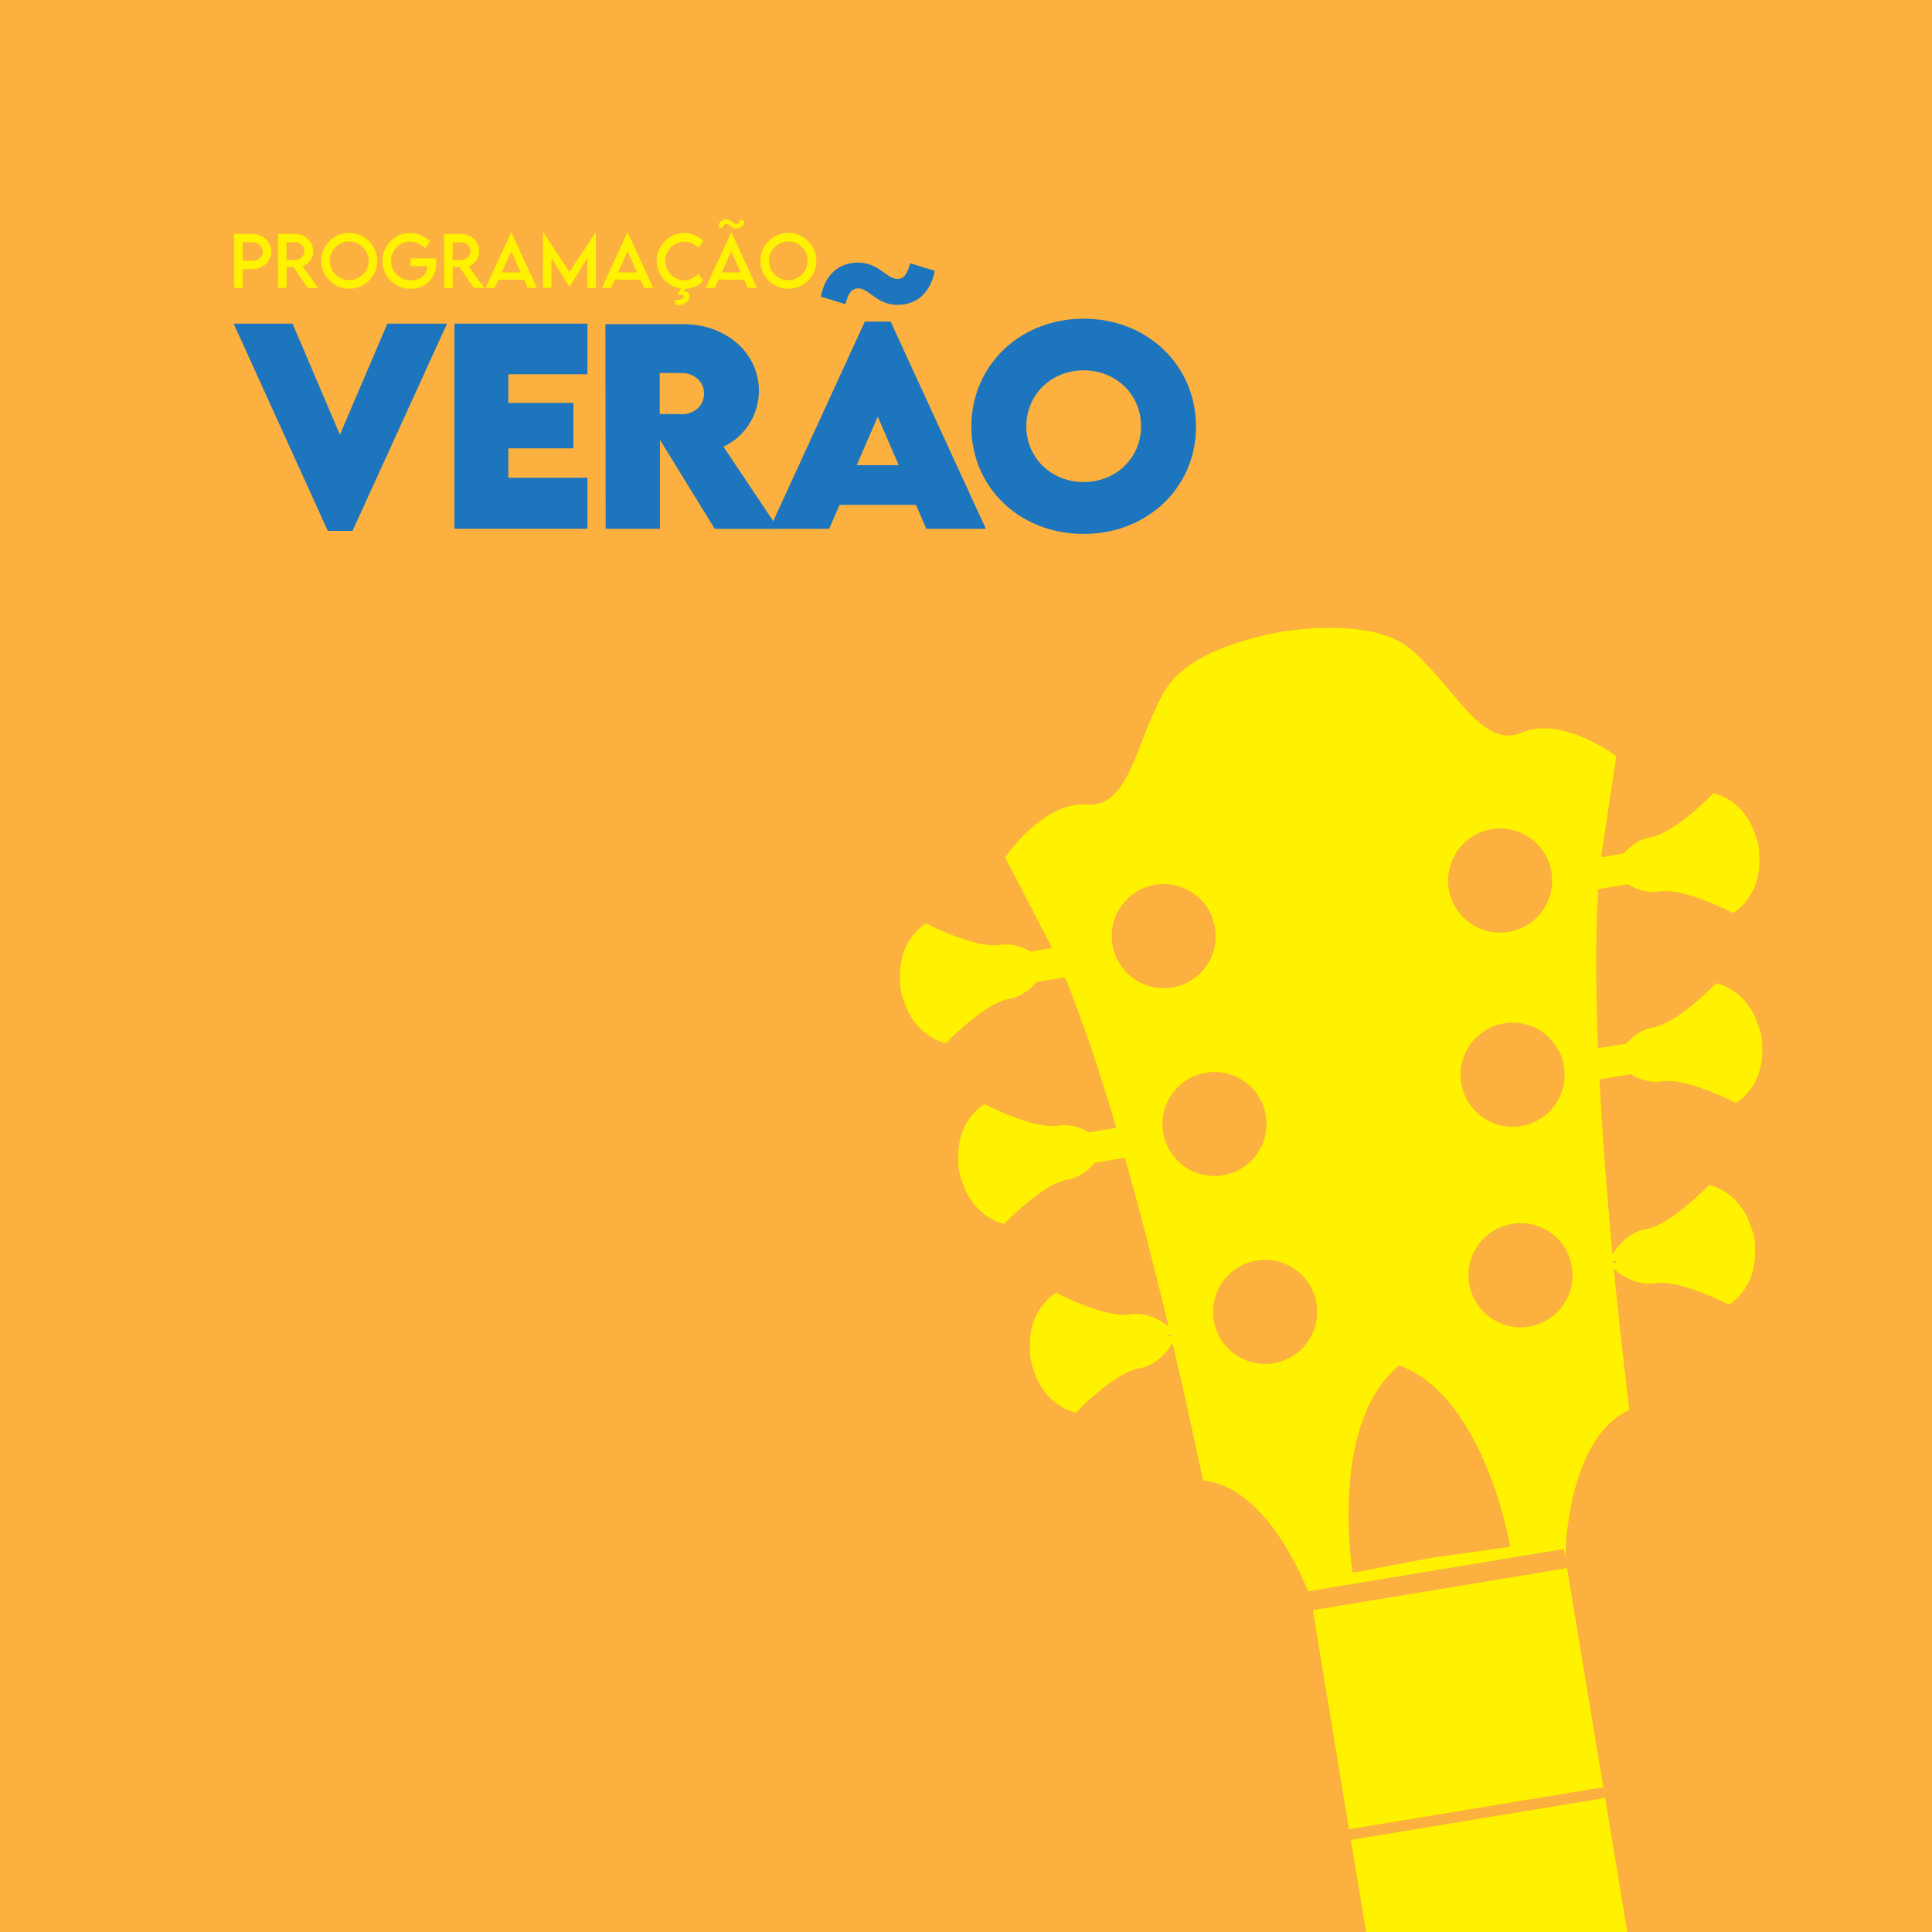 <?xml version="1.0" encoding="utf-8"?>
<!-- Generator: Adobe Illustrator 28.5.0, SVG Export Plug-In . SVG Version: 9.03 Build 54727)  -->
<svg version="1.0" id="Layer_1" xmlns="http://www.w3.org/2000/svg" xmlns:xlink="http://www.w3.org/1999/xlink" x="0px" y="0px"
	 viewBox="0 0 559 559" style="enable-background:new 0 0 559 559;" xml:space="preserve">
<style type="text/css">
	.st0{fill:#FBB040;}
	.st1{fill:#FFF200;}
	.st2{fill:#1C75BD;}
</style>
<rect x="-89.56" y="-61.5" class="st0" width="730.86" height="682"/>
<g>
	<g>
		<path class="st1" d="M67.77,67.66H73c3.03,0,5.5,2.32,5.5,5.16c0,2.79-2.48,5.06-5.5,5.06h-2.78v5.43h-2.46V67.66z M76.05,72.8
			c0-1.5-1.37-2.71-3.05-2.71h-2.78v5.35L73,75.45C74.68,75.46,76.05,74.27,76.05,72.8z"/>
	</g>
	<g>
		<g>
			<path class="st1" d="M89.05,83.31l-4.21-6.06h-1.92v6.06h-2.46l-0.01-15.65h4.86c2.91,0,5.3,2.24,5.3,5.03
				c0,2.02-1.3,3.78-3.1,4.36l4.55,6.26H89.05z M85.37,75.21c1.48,0.01,2.71-1.18,2.71-2.58c0-1.46-1.25-2.53-2.71-2.53H82.9v5.12
				H85.37z"/>
			<path class="st1" d="M92.96,75.5c0-4.47,3.63-8.12,8.09-8.12c4.45,0,8.1,3.65,8.1,8.12c0,4.43-3.65,8.06-8.11,8.06
				C96.6,83.56,92.96,79.93,92.96,75.5z M106.66,75.48c0-3.1-2.53-5.62-5.62-5.62c-3.09,0-5.6,2.52-5.6,5.62
				c0,3.08,2.51,5.59,5.6,5.59C104.13,81.07,106.66,78.56,106.66,75.48z"/>
			<path class="st1" d="M126.26,75.99c0,4.65-3.38,7.58-7.45,7.58c-4.55,0-8.17-3.63-8.17-8.07c0-4.45,3.63-8.11,8.08-8.11
				c1.97,0.01,4.22,0.96,5.7,2.4l-1.37,2.04c-1.22-1.2-2.87-1.96-4.36-1.96c-2.85,0-5.55,2.39-5.55,5.63c0,3.07,2.44,5.59,5.78,5.59
				c2.69,0,4.71-1.64,4.71-4.03v-0.05h-4.84v-2.25h7.41C126.23,75.12,126.26,75.55,126.26,75.99z"/>
			<path class="st1" d="M137.11,83.31l-4.21-6.06h-1.92v6.06h-2.46l-0.01-15.65h4.86c2.91,0,5.3,2.24,5.3,5.03
				c0,2.02-1.3,3.78-3.1,4.36l4.55,6.26H137.11z M133.43,75.21c1.48,0.01,2.71-1.18,2.71-2.58c0-1.46-1.25-2.53-2.71-2.53h-2.47
				v5.12H133.43z"/>
			<path class="st1" d="M151.63,80.93h-7.41l-1.07,2.38h-2.66l7.36-15.97H148l7.36,15.97h-2.66L151.63,80.93z M150.68,78.82
				l-2.75-6.12l-2.76,6.12H150.68z"/>
			<path class="st1" d="M172.42,67.32v15.99h-2.46v-8.68l-5.19,8.42h-0.02l-5.2-8.43v8.69h-2.46V67.32h0.18l7.49,11.38l7.48-11.38
				H172.42z"/>
			<path class="st1" d="M185.28,80.93h-7.41l-1.07,2.38h-2.66l7.36-15.97h0.15l7.36,15.97h-2.66L185.28,80.93z M184.33,78.82
				l-2.75-6.12l-2.76,6.12H184.33z"/>
		</g>
		<g>
			<path class="st1" d="M198.34,83.56l-0.63,0.83c0.17-0.02,0.28-0.03,0.44-0.03c0.79,0,1.36,0.59,1.36,1.41
				c0,1.37-1.55,2.55-3.77,2.6l-0.62-1.51c1.88-0.05,2.7-0.44,2.7-1.02c0-0.31-0.22-0.55-0.84-0.55c-0.17,0-0.36,0.02-0.57,0.06
				l-0.33-0.43l1.06-1.41c-3.99-0.48-7.16-3.91-7.16-8.01c0-4.41,3.68-8.11,8.08-8.11c2.03,0.03,3.9,0.89,5.44,2.39l-1.43,1.93
				c-1.1-1.1-2.52-1.83-4.06-1.83c-2.84,0-5.54,2.49-5.54,5.62c0,3.16,2.75,5.59,5.55,5.59c1.6,0,2.98-0.8,4.06-1.86l1.42,1.98
				C202.2,82.49,200.55,83.48,198.34,83.56z"/>
			<path class="st1" d="M215.3,80.93h-7.41l-1.07,2.38h-2.66l7.36-15.97h0.15l7.36,15.97h-2.66L215.3,80.93z M209,66.07l-1.21-0.48
				c0.39-1.8,1.61-2.1,2.35-2.1c1.47,0,1.92,1.32,2.94,1.32c0.6,0,0.94-0.5,1.14-1.26l1.2,0.47c-0.39,1.8-1.61,2.1-2.35,2.1
				c-1.47,0-1.91-1.31-2.93-1.31C209.52,64.81,209.18,65.32,209,66.07z M214.34,78.82l-2.75-6.12l-2.76,6.12H214.34z"/>
		</g>
		<g>
			<path class="st1" d="M220.01,75.5c0-4.47,3.63-8.12,8.09-8.12c4.45,0,8.1,3.65,8.1,8.12c0,4.43-3.65,8.06-8.11,8.06
				C223.64,83.56,220.01,79.93,220.01,75.5z M233.71,75.48c0-3.1-2.53-5.62-5.62-5.62s-5.6,2.52-5.6,5.62c0,3.08,2.51,5.59,5.6,5.59
				S233.71,78.56,233.71,75.48z"/>
		</g>
		<g>
			<polygon class="st2" points="129.34,93.64 101.99,153.61 94.85,153.61 67.61,93.64 84.65,93.64 98.35,125.78 112.08,93.64 			"/>
			<polygon class="st2" points="147.08,108.29 147.08,116.57 165.92,116.57 165.92,129.72 147.08,129.72 147.08,138.22 
				169.97,138.22 169.97,152.98 131.5,152.98 131.5,93.64 169.97,93.64 169.97,108.29 			"/>
			<path class="st2" d="M190.89,119.79l6.43,0.04c3.34,0.04,6.39-2.31,6.39-5.95c0-3.67-3.09-5.95-6.39-5.95h-6.43V119.79z
				 M206.79,152.99l-15.83-25.71v25.71h-15.72l-0.07-59.2h22.48c12.78,0,21.93,8.63,21.93,19.25c0,7.38-4.44,13.55-10.25,16.2
				l15.87,23.76H206.79z"/>
			<path class="st2" d="M260.03,134.59l-6.06-14.03l-6.1,14.03H260.03z M244.64,88.02l-7.16-2.2c1.54-7.68,6.54-9.84,10.72-9.84
				c6.13,0,8.26,4.74,11.5,4.74c2.02,0,3.01-2.02,3.64-4.55l7.13,2.2c-1.58,7.86-6.76,9.84-10.72,9.84c-6.17,0-8.19-4.77-11.46-4.77
				C246.19,83.43,245.23,85.48,244.64,88.02 M265.03,146.08h-22.11l-3.01,6.9h-17.19l27.51-59.94h7.46l27.55,59.94H268
				L265.03,146.08z"/>
			<path class="st2" d="M330.15,123.35c0-9.15-7.2-16.2-16.6-16.2c-9.4,0-16.6,7.05-16.6,16.2c0,9.11,7.2,16.12,16.6,16.12
				C322.95,139.47,330.15,132.46,330.15,123.35 M281.05,123.46c0-17.78,14.1-31.25,32.5-31.25c18.4,0,32.5,13.48,32.5,31.25
				c0,17.63-14.1,31.03-32.54,31.03C295.12,154.49,281.05,141.09,281.05,123.46"/>
		</g>
	</g>
</g>
<path class="st1" d="M436.5,269.62c-8.21,1.36-15.96-4.19-17.31-12.39c-1.36-8.2,4.2-15.96,12.4-17.31
	c8.2-1.36,15.95,4.2,17.31,12.4C450.26,260.52,444.71,268.27,436.5,269.62 M468.09,364.98c-0.44,0.19-0.86,0.38-1.27,0.57l-0.06-0.7
	C467.19,364.91,467.63,364.95,468.09,364.98 M440.11,325.81c-8.21,1.36-15.96-4.2-17.31-12.4c-1.36-8.21,4.19-15.95,12.4-17.31
	c8.2-1.36,15.95,4.19,17.31,12.4C453.87,316.7,448.32,324.45,440.11,325.81 M442.41,383.82c-8.2,1.36-15.95-4.19-17.31-12.4
	c-1.36-8.21,4.19-15.95,12.4-17.31c8.21-1.36,15.95,4.19,17.31,12.4C456.16,374.72,450.61,382.47,442.41,383.82 M414.09,450.73
	l-0.01,0c-2.93,0.56-22.02,4.19-22.7,4.34c0,0-7.06-42.7,13.14-59.73l0.35-0.29l0.42,0.16c24.5,9.59,31.6,51.93,31.67,52.33
	C436.27,447.62,417.13,450.31,414.09,450.73 M368.5,394.43c-8.21,1.36-15.95-4.19-17.31-12.39c-1.36-8.21,4.2-15.95,12.4-17.31
	c8.2-1.36,15.95,4.19,17.31,12.4C382.25,385.32,376.7,393.07,368.5,394.43 M336.53,327.67c-1.36-8.2,4.2-15.95,12.4-17.31
	c8.21-1.36,15.95,4.19,17.31,12.39c1.36,8.2-4.19,15.95-12.4,17.31C345.63,341.43,337.88,335.87,336.53,327.67 M321.86,273.31
	c-1.36-8.2,4.2-15.96,12.4-17.31c8.21-1.36,15.95,4.2,17.31,12.4c1.36,8.2-4.19,15.95-12.4,17.31
	C330.97,287.07,323.22,281.52,321.86,273.31 M337.78,386.52c0.32-0.14,0.63-0.28,0.94-0.42l0.12,0.52
	C338.49,386.58,338.14,386.55,337.78,386.52 M508.89,245.01c-0.14-0.67-0.65-2.76-1.66-5.2c-3.73-8.96-11.47-10.31-11.47-10.31
	l-0.02,0.02c-0.43,0.45-11.23,11.6-18.22,12.76c-3.38,0.56-5.96,2.64-7.74,4.67v0l-6.52,1.08l4.4-29.22l-0.38-0.27
	c-2.44-1.75-16.32-11.15-26.95-6.58c-11.7,5.03-19.62-13.62-32.25-24.19c-8.13-6.81-23.08-6.61-32.69-5.59
	c-1.69,0.18-3.22,0.37-4.52,0.57c-1.29,0.23-2.8,0.54-4.46,0.92c-9.42,2.13-23.64,6.75-29.15,15.82
	c-8.56,14.07-10.06,34.28-22.75,33.28c-12.7-1-23.67,15.28-23.67,15.28l2.43,4.7l11.14,21.55l-6.22,1.03v0.01
	c-2.33-1.35-5.45-2.49-8.84-1.93c-6.98,1.15-20.8-5.93-21.35-6.22l-0.02-0.01c0,0-6.89,3.76-7.54,13.45
	c-0.18,2.64,0.03,4.78,0.1,5.46l0.01,0.1l0,0.01l0.02,0.1c0.14,0.66,0.65,2.76,1.66,5.2c3.73,8.96,11.47,10.31,11.47,10.31
	s0.27-0.28,0.76-0.77c2.61-2.61,11.46-11.02,17.48-12.01c3.51-0.58,6.15-2.79,7.94-4.89l8.26-1.36
	c5.13,12.48,10.17,27.7,14.85,43.54l-7.91,1.31c-2.34-1.35-5.45-2.49-8.84-1.93c-6.99,1.15-20.8-5.94-21.36-6.22l-0.02-0.01
	c0,0-6.89,3.77-7.54,13.45c-0.18,2.63,0.02,4.78,0.1,5.46l0.01,0.1l0,0.01l0.02,0.11c0.14,0.66,0.64,2.76,1.66,5.2
	c3.73,8.96,11.47,10.31,11.47,10.31s0.27-0.28,0.75-0.77c2.61-2.61,11.46-11.02,17.48-12.01c3.51-0.58,6.16-2.79,7.94-4.89
	l8.73-1.44c4.78,16.83,9.1,33.92,12.65,48.8c-0.65-0.5-1.43-1.06-2.34-1.58c-2.33-1.35-5.45-2.48-8.83-1.92
	c-6.99,1.15-20.8-5.94-21.36-6.22l-0.02-0.01c0,0-6.9,3.76-7.54,13.46c-0.17,2.63,0.02,4.78,0.1,5.45l0.01,0.11l0,0.01l0.02,0.11
	c0.15,0.66,0.65,2.76,1.66,5.2c3.73,8.96,11.47,10.31,11.47,10.31s0.27-0.28,0.75-0.77c2.61-2.61,11.46-11.01,17.48-12.01
	c3.51-0.58,6.16-2.79,7.94-4.89c0.75-0.88,1.34-1.74,1.79-2.45c5.43,23.07,8.8,39.73,8.8,39.73c16.88,1.75,27.44,24.73,30.4,32.09
	l0.15,0.38l-0.06-0.39l73.93-12.22l0.91,5.53l-73.53,12.15l10.48,63.4l73.54-12.15l0.51,3.09l-73.53,12.15l9.26,55.99l73.53-12.15
	l0.51,3.09l-73.53,12.15l9.25,55.98l73.54-12.15l0.51,3.09l-73.54,12.16l8.89,53.78l36.49-7.79l37.06-4.37l-39.93-241.6
	c0,0,0-0.89,0.09-2.42c0.44-7.92,3.03-33.08,18.45-40.17c0,0-2.19-17.01-4.49-40.78c0.68,0.58,1.64,1.32,2.81,2.02
	c2.36,1.41,5.58,2.65,9.09,2.07c6.02-0.99,17.1,4.12,20.41,5.75c0.61,0.3,0.96,0.48,0.96,0.48s6.89-3.77,7.54-13.45
	c0.18-2.64-0.02-4.78-0.1-5.46l-0.01-0.11v0l-0.02-0.11c-0.14-0.66-0.64-2.76-1.66-5.19c-3.73-8.97-11.47-10.32-11.47-10.32
	l-0.01,0.02c-0.43,0.44-11.23,11.6-18.22,12.76c-3.38,0.56-5.96,2.64-7.74,4.66c-0.83,0.95-1.49,1.89-1.97,2.66
	c-1.44-15.31-2.86-33.03-3.76-50.64l9.03-1.49c2.36,1.41,5.58,2.65,9.09,2.07c6.01-0.99,17.09,4.12,20.41,5.75
	c0.61,0.31,0.96,0.48,0.96,0.48s6.89-3.76,7.54-13.45c0.18-2.64-0.02-4.78-0.1-5.46l-0.01-0.11v0l-0.02-0.1
	c-0.15-0.67-0.65-2.77-1.66-5.2c-3.73-8.96-11.47-10.31-11.47-10.31l-0.01,0.01c-0.44,0.44-11.23,11.6-18.22,12.76
	c-3.38,0.56-5.97,2.64-7.74,4.67l-8.21,1.36c-0.67-16.51-0.79-32.54,0.05-46.01l8.56-1.41c2.36,1.41,5.58,2.65,9.09,2.07
	c6.02-0.99,17.1,4.12,20.41,5.75c0.61,0.31,0.96,0.48,0.96,0.48s6.89-3.77,7.54-13.45c0.18-2.64-0.02-4.79-0.1-5.46l-0.01-0.11
	v-0.01L508.89,245.01z"/>
</svg>
